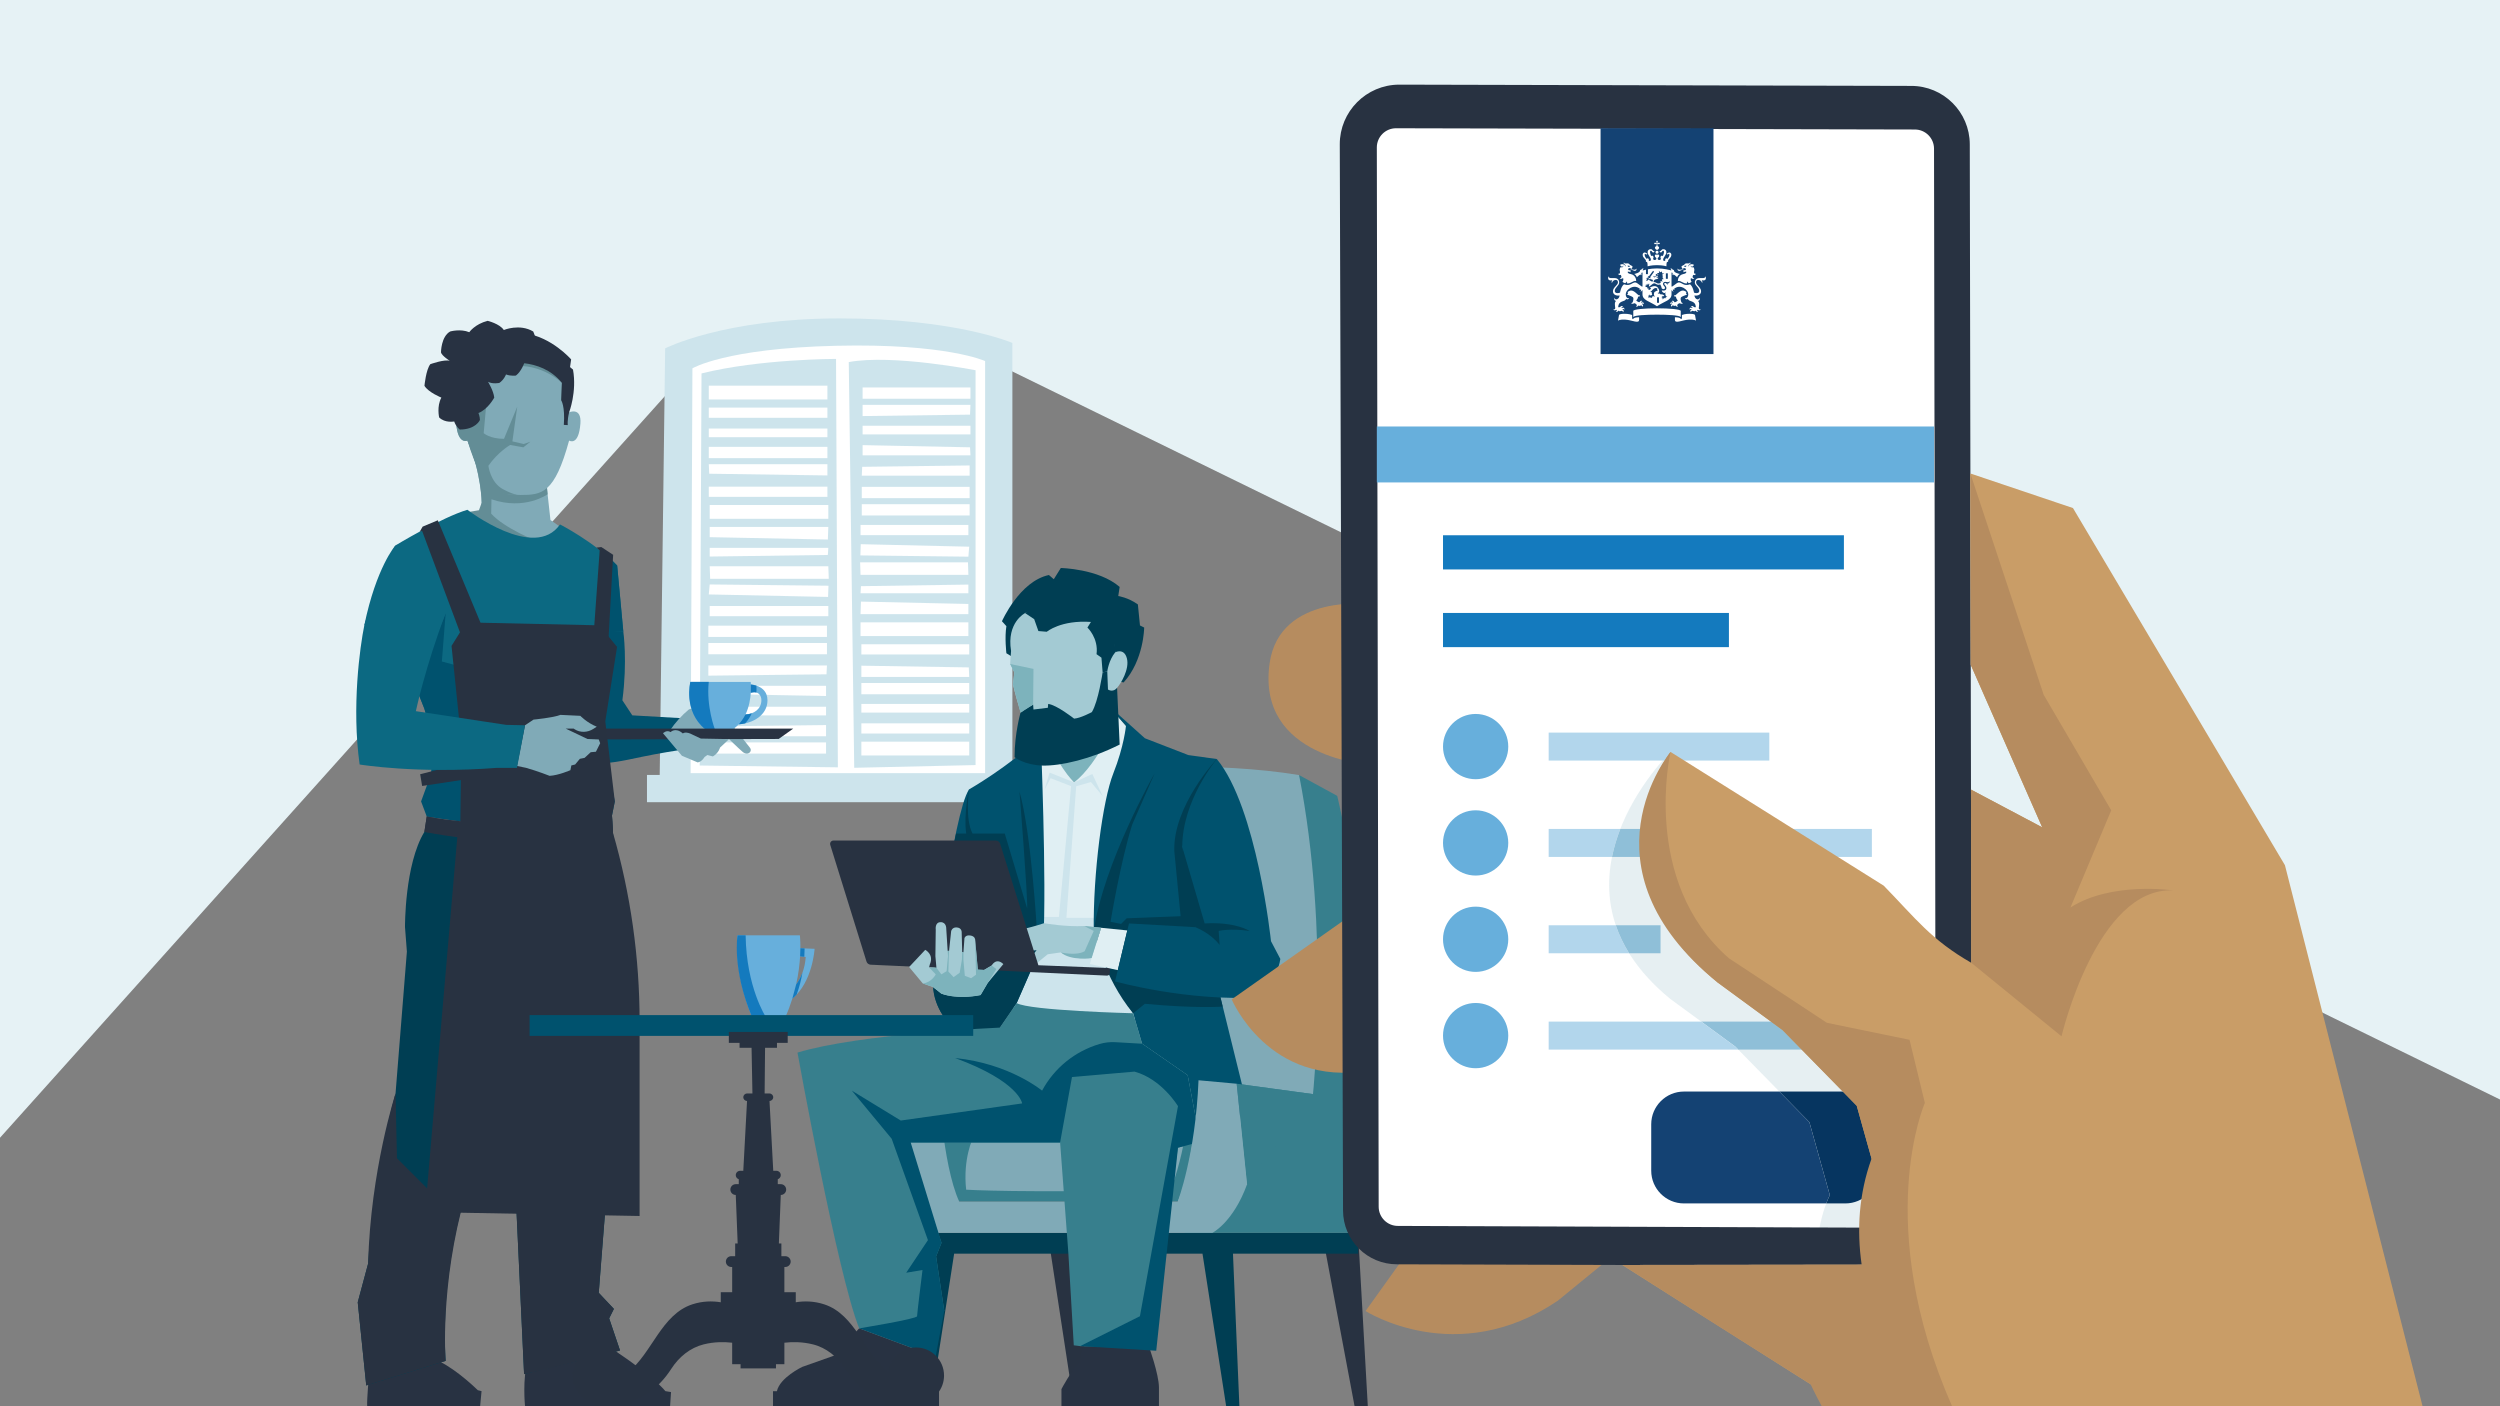 <?xml version="1.0" encoding="UTF-8" standalone="no"?>
<svg xmlns="http://www.w3.org/2000/svg" id="Laag_1" viewBox="0 0 1920 1080">
  <rect x="0" y="0" width="1920" height="1080" fill="#808080" stroke="none"/>
  <defs>
    <style>.cls-1{fill:#638d96;}.cls-1,.cls-2,.cls-3,.cls-4,.cls-5,.cls-6,.cls-7,.cls-8,.cls-9,.cls-10,.cls-11,.cls-12,.cls-13,.cls-14,.cls-15,.cls-16,.cls-17,.cls-18,.cls-19,.cls-20,.cls-21,.cls-22,.cls-23,.cls-24{stroke-width:0px;}.cls-2{fill:#e0eff3;}.cls-3{fill:#c99d67;}.cls-4{fill:#86b1be;opacity:.2;}.cls-5{fill:#b68c5f;}.cls-6{fill:#67afdc;}.cls-7{fill:#bdd4dc;}.cls-8{fill:#e6f2f5;}.cls-9{fill:#283242;}.cls-10{fill:#80aab7;}.cls-11{fill:#cde4ec;}.cls-12{fill:#003e53;}.cls-13{fill:#283241;}.cls-14{fill:#063560;}.cls-15{fill:#8fbfd8;}.cls-16{fill:#a3cad3;}.cls-17{fill:#377f8d;}.cls-18{fill:#0c6982;}.cls-19{fill:#b2d6ec;}.cls-20{fill:#144273;}.cls-21{fill:#fff;}.cls-22{fill:#00526e;}.cls-23{fill:#7db3bc;}.cls-24{fill:#147abe;}</style>
  </defs>
  <polygon class="cls-8" points="756.566 275.048 692 253 571 254 531.782 280.625 0 873.787 0 0 1920 0 1920 844.422 756.566 275.048"/>
  <polygon class="cls-21" points="764.678 266.251 646.46 249.363 521.004 268.664 516.179 606.431 769.503 606.431 764.678 266.251"/>
  <path class="cls-11" d="M777.509,593.775v-330.406s-43.26-18.832-132.626-18.832-134.044,23.014-134.044,23.014l-1.947,152.273-2.242,175.344h-9.773v20.912h289.008l.923-12.911.472-6.606-9.773-2.788ZM756.566,593.775h-226.18l1.396-310.888s25.131-15.335,110.211-17.332c85.079-1.996,114.573,11.755,114.573,11.755v316.465Z"/>
  <path class="cls-11" d="M538.763,286.791l-1.397,301.129,106.11,1.394-1.397-313.676s-58.639,0-103.316,11.153ZM635.796,414.353l-90.751-1.811v-7.834h91.1l-.35,9.645ZM636.146,420.767l-.35,5.436-90.751,1.223v-6.659h91.1ZM545.046,398.44v-10.576h91.1v10.576h-91.1ZM544.347,296.202h91.1v10.576h-91.1v-10.576ZM544.347,313.045h91.1v7.834h-91.1v-7.834ZM544.347,329.104h91.1v6.659h-91.1v-6.659ZM544.347,343.205h91.1v8.617h-91.1v-8.617ZM635.448,356.523v8.617l-90.752-1.324-.349-7.294h91.1ZM544.347,373.757h91.1v7.834h-91.1v-7.834ZM634.4,578.789h-91.1v-8.617h91.1v8.617ZM634.4,565.471h-91.1l.349-7.524,90.752-1.094v8.617ZM634.4,549.411h-91.1v-6.659h91.1v6.659ZM634.4,534.527l-90.752-1.674-.349-6.16h91.1v7.834ZM634.749,517.866l-90.751,1.046v-7.834h91.1l-.35,6.788ZM635.099,502.461h-91.1v-8.617h91.1v8.617ZM635.099,489.143h-91.1v-8.617h91.1v8.617ZM636.146,473.254h-91.1v-7.834h91.1v7.834ZM635.96,458.444l-91.613-1.919.698-7.668,91.226.974-.312,8.612ZM545.394,444.531l-.349-9.663h91.1l.349,9.663h-91.1Z"/>
  <path class="cls-11" d="M651.853,278.078l4.189,311.585,93.195-2.091v-303.22s-63.875-12.547-97.383-6.274ZM660.896,403.13h82.822v7.834h-82.822v-7.834ZM660.896,455.617l.317-5.436,82.505-1.223v6.659h-82.822ZM743.719,463.843v7.834h-82.822l.317-9.645,82.505,1.811ZM660.896,441.516l-.317-9.663h82.822l.317,9.663h-82.822ZM660.896,477.944h82.822v10.576h-82.822v-10.576ZM744.354,580.183h-82.823v-10.576h82.823v10.576ZM744.354,563.34h-82.823v-7.834h82.823v7.834ZM744.354,547.28h-82.823v-6.659h82.823v6.659ZM744.354,533.179h-82.823v-8.617h82.823v8.617ZM661.531,519.861v-8.617l82.505,1.324.318,7.294h-82.823ZM744.354,502.627h-82.823v-7.834h82.823v7.834ZM743.719,427.527l-82.937-.974.283-8.612,83.289,1.919-.635,7.668ZM744.671,395.859h-82.822v-8.617h82.822v8.617ZM744.671,382.541h-82.822v-8.617h82.822v8.617ZM744.671,365.306h-82.822l.317-6.788,82.505-1.046v7.834ZM662.483,349.691v-7.834l82.505,1.674.318,6.16h-82.823ZM745.306,333.632h-82.823v-6.659h82.823v6.659ZM744.988,318.437l-82.505,1.094v-8.617h82.823l-.318,7.524ZM745.306,306.213h-82.823v-8.617h82.823v8.617Z"/>
  <polygon class="cls-13" points="828.564 954.82 804.593 946.83 824.905 1080 835.064 1080 828.564 954.82"/>
  <polygon class="cls-13" points="1016.82 954.82 1042.98 946.83 1050.476 1080 1040.317 1080 1016.82 954.82"/>
  <path class="cls-17" d="M800.61,837.63l-79.902-7.99s-7.99,71.912,15.98,93.219h167.795s29.297-47.941,29.297-47.941l-13.317-45.278-119.853,7.99Z"/>
  <path class="cls-10" d="M832.571,605.913l21.307-15.98s79.902-5.327,143.824,5.327l26.634,61.258-7.99,223.726h-90.556l-15.98-6.511-111.863,6.511,34.624-274.331Z"/>
  <polygon class="cls-12" points="1042.98 946.83 710.054 946.83 704.454 1080 714.612 1080 732.786 962.81 923.52 962.81 941.695 1080 951.853 1080 946.924 962.81 1042.98 962.81 1042.98 946.83"/>
  <path class="cls-17" d="M949.761,832.303l58.595,7.99s13.317-122.517-10.654-245.034l29.297,15.98s39.951,165.131,26.634,316.946l-10.654,18.644h-133.17l39.951-114.527Z"/>
  <path class="cls-10" d="M949.761,832.303l-29.297-2.663s-2.663,63.922-15.98,93.219h-167.795c-13.317-29.297-15.98-93.219-15.98-93.219l-29.297,2.663-7.99,77.239c10.654,29.297,26.634,37.288,26.634,37.288h221.063s15.98-7.99,26.634-37.288l-7.99-77.239Z"/>
  <path class="cls-10" d="M909.81,873.734h-162.468s-7.99,15.98-5.327,39.951c0,0,42.615,2.663,157.141,0,7.99-21.307,10.654-39.951,10.654-39.951Z"/>
  <path class="cls-9" d="M890.078,1080h-74.885v-13.18s7.788-14.977,13.779-19.77l2.995-13.18h50.323s7.788,21.567,7.788,31.751v14.378Z"/>
  <path class="cls-9" d="M718.561,1041.976l-58.713-21.808-19.571,21.062-24.231,8.574s-17.148,8.201-19.385,18.639h-2.982s0,11.556,0,11.556h127.492s0-12.302,0-12.302l-2.609-25.722Z"/>
  <polygon class="cls-23" points="824.922 600.878 849.673 587.964 851.826 526.085 796.404 536.847 796.404 583.121 824.922 600.878"/>
  <path class="cls-12" d="M779.365,505.639l-6.457-3.946s-1.435-12.196,0-20.806l-3.408-3.767s13.452-30.67,36.051-35.513l3.767,3.228,5.381-8.609s29.056.538,45.198,14.528l-1.076,6.995s7.533,1.076,15.066,6.457l1.614,16.142,3.228,1.614s-.179,24.931-15.784,42.149l-83.581-18.474Z"/>
  <path class="cls-2" d="M858.462,550.299s-14.707,36.051-33.54,50.579c0,0-15.604-15.066-20.626-38.921l-5.022,3.767-29.235,203.034,43.584,13.99,83.402-2.152-32.285-223.122-6.278-7.174Z"/>
  <polygon class="cls-11" points="826.536 603.837 837.836 600.609 846.983 611.639 838.912 594.421 824.922 600.878 806.089 593.345 802.143 606.617 806.807 597.65 822.59 603.748 813.264 704.188 798.197 704.188 773.805 774.497 880.702 783.824 871.376 704.906 819.003 704.906 826.536 603.837"/>
  <path class="cls-22" d="M799.274,565.724s4.663,111.561,1.973,157.835l-20.447,46.813-12.914,18.833-31.208,18.833,7.533-18.833-15.066-2.69s-13.99-14.528-12.376-33.361c0,0,15.066-128.062,27.442-146.895,0,0,29.774-16.86,55.063-40.535Z"/>
  <path class="cls-12" d="M716.769,753.153s8.204-68.877,17.476-112.996h7.813c-2.152-14.528,2.152-33.899,2.152-33.899,0,0-3.229,22.6,2.69,33.899h24.752s17.218,57.574,17.218,57.574c.538-9.148-5.919-89.859-5.919-89.859,9.147,31.747,13.452,107.615,13.452,107.615l4.843,8.072-20.447,46.812-12.914,18.833-31.209,18.832,7.533-18.832-15.066-2.691s-13.99-14.528-12.376-33.361Z"/>
  <path class="cls-22" d="M934.51,582.942l-21.882-3.049-33.361-12.914-20.985-18.833.179,2.152,6.278,7.174s-1.435,15.604-9.685,36.41c-8.25,20.806-15.604,76.945-15.066,121.067,0,0,9.221,32.659,30.261,63.236l6.866,23.394,34.975,24.213,9.685,51.117h27.442s5.919-38.741,5.919-38.741l-19.371-78.559-1.256-176.668Z"/>
  <path class="cls-12" d="M907.965,650.381l26.545-67.439s-33.719,35.692-32.643,70.667l4.843,50.041-41.432,1.614-4.305,4.305-8.071-1.614s7.533-45.736,16.68-74.793l17.218-39.28s-39.28,68.874-46.813,121.067c0,0,7.253,35.538,30.261,63.236l9.018-7.276c39.818,3.767,59.726,2.152,59.726,2.152l-3.228-13.452-27.801-109.229Z"/>
  <path class="cls-16" d="M838.374,735.756s-12.196,2.152-23.675-4.305l-10.044,1.435-11.479,9.327s-2.69,2.87-7.533.448l10.492-12.914-5.65.538-10.492,4.305s-4.036,4.036-10.223.807l6.457-6.995,9.147-5.381-10.492.538s-8.609,2.69-12.107-2.421l13.721-5.65s11.569-1.883,25.29-6.457c0,0,16.68,2.959,30.939,2.152l12.914,1.345-7.264,23.227Z"/>
  <path class="cls-13" d="M794.252,746.696l-38.465-1.778-4.845-.224-31.766-1.468-5.638-.261-44.9-2.075c-1.47-.068-2.74-1.049-3.177-2.454l-27.832-89.569c-.514-1.653.721-3.33,2.452-3.33h124.701c1.526,0,2.876.99,3.334,2.446l29.363,93.331,54.884,2.152v3.688c0,1.215-1.015,2.184-2.228,2.127l-55.884-2.587Z"/>
  <path class="cls-16" d="M770.576,740.419l-12.107,14.618-5.381,9.147s-17.218,3.497-30.132-1.076l-6.457-5.112-7.802-2.69-10.492-12.645,12.376-13.183s6.995,3.497,3.497,11.3l-.54,2.188,5.638.261-.793-8.906.269-20.447s-.807-5.65,3.767-5.65c4.574,0,4.305,5.112,4.305,5.112l1.076,16.949h1.076s1.614-15.201,1.614-15.201c0,0,.672-2.933,4.036-2.825,4.17.135,4.036,3.632,4.036,3.632l.404,15.335.942.135.807-10.896s.673-2.556,4.439-2.018,3.767,3.228,3.767,3.228l2.023,23.019,4.845.224,5.822-3.424s3.318-6.457,8.968-1.076Z"/>
  <polygon class="cls-2" points="845.638 712.529 838.374 735.756 837.029 740.374 858.462 745.082 865.783 714.576 845.638 712.529"/>
  <path class="cls-22" d="M867.071,709.211l-1.288,5.366-7.321,30.506-2.152,8.609s55.96,15.784,112.637,12.196c0,0,12.196-15.066,14.349-29.415l-7.174-13.631s-10.762-102.593-41.611-139.9c0,0-26.545,31.567-26.545,67.439l10.044,61.699-50.938-2.87Z"/>
  <path class="cls-12" d="M959.62,714.95s-10.762-7.174-34.437-5.739l-17.218-58.83,2.683,40.748,7.361,20.951s11.479,4.305,18.653,13.631l-.717-10.762s8.609-2.152,23.675,0Z"/>
  <path class="cls-23" d="M728.875,730.285h-1.076s.269,4.036.269,4.036l-1.076,11.569-4.036,2.421-3.78-5.084-5.638-.261,5.113,5.345s-2.959,6.188-9.954,6.995l7.802,2.69,6.457,5.112s12.107,5.112,30.132,1.076l5.381-9.147,6.726-10.762-3.587-2.78-5.822,3.424-4.845-.224-2.023-23.019.673,26.904-3.767,2.69-4.843-1.883-1.076-12.107v-5.919s-.942-.135-.942-.135l-.224,5.874-1.704,9.954-4.663,3.408-4.036-4.305.359-11.838.179-4.036Z"/>
  <path class="cls-16" d="M845.369,556.218c-16.86,25.828-49.503,21.164-49.503,21.164-10.403-19.371-17.936-51.655-17.936-51.655l1.076-9.327-3.228-6.457.717-10.044c-3.587-21.882,10.762-29.056,10.762-29.056,0,0,38.741-18.295,64.928-.717l4.305,30.85s6.816-3.587,8.968,4.663c2.152,8.25-4.663,19.371-7.533,22.599l-12.555,27.98Z"/>
  <path class="cls-12" d="M846.804,516.4s-3.228,22.24-8.25,30.491c0,0-8.609,4.663-13.631,5.022,0,0-13.452-10.582-19.909-11.3l-.269,2.959-11.031,1.345-.269-3.767s-6.816,3.677-9.685,6.188c0,0-4.574,15.873-4.574,34.168,0,0,7.533,6.098,21.523,6.457,13.99.359,37.307-5.022,59.188-16.142l-1.973-43.584s-2.78,3.856-6.995,1.345l-.538-13.9-3.587.717Z"/>
  <polygon class="cls-23" points="793.444 541.152 793.714 513.71 775.778 509.943 779.006 516.4 777.93 525.727 783.759 547.339 793.444 541.152"/>
  <path class="cls-12" d="M850.391,515.683s1.076-8.609,6.098-14.707l-1.435-34.616s-40.894-14.707-67.798,4.484l6.995,4.663,3.228,9.147,6.457.538s10.762-9.147,33.899-7.533l-2.69,4.305s8.609,8.071,6.995,20.447l3.767,2.69.897,11.3,3.587-.717Z"/>
  <path class="cls-23" d="M845.638,712.529l-7.264,23.227s-15.604,2.511-23.675-4.305c0,0,11.838,2.87,18.295-.897l6.995-15.604-7.264-3.767,12.914,1.345Z"/>
  <path class="cls-17" d="M780.8,770.371l-12.914,18.833s-107.413,4.569-155.421,19.181c0,0,30.685,170.037,47.383,211.783l50.721,5.298,14.611-18.786-6.262-41.746,4.175-10.437s-14.611-43.652-29.222-77.049h120.29l6.324,84.783,4.175,70.969,4.887.615,52.744.055,18.225-125.294,4.175-27.135,17.085-4.531-9.685-51.118-34.975-24.214-6.865-23.394s-79.751-1.994-89.45-7.814Z"/>
  <path class="cls-22" d="M814.161,877.449h-114.741l23.673,77.049-4.175,10.437,6.262,41.746-6.619,35.295-58.713-21.808s44.459-7.226,44.459-9.313,4.175-35.484,4.175-35.484l-12.524,2.087,16.699-25.048-27.848-77.846-30.597-36.957,37.572,22.961,93.217-13.139s-2.087-16.699-51.471-34.869c41.746,4.175,66.794,25.048,66.794,25.048h0c9.35-17.364,25.258-30.266,44.178-35.831h0c3.916-1.152,8.001-1.62,12.076-1.384l20.537,1.187s34.975,24.213,34.975,24.214,9.685,51.118,9.685,51.118l-17.085,4.531-16.699,155.934-58.445-3.559,45.921-22.961,29.222-161.339s-12.524-20.873-33.397-26.52l-48.008,4.175-9.124,50.278Z"/>
  <polygon class="cls-17" points="957.751 909.542 949.761 832.303 1008.356 840.293 957.751 909.542"/>
  <path class="cls-10" d="M904.483,922.859s13.681-35.865,15.98-93.219l29.297,2.663,7.99,77.239-53.268,13.317Z"/>
  <path class="cls-10" d="M390.886,419.948l-21.957-25.768.998-8.049s-.091-22.615-10.906-47.78c0,0,60.128,10.717,60.718,29.814.181,5.871.817,11.432.817,11.432l2.193,19.787,8.651,6.018-11.284,11.284-29.229,3.26Z"/>
  <path class="cls-1" d="M377.235,394.495c10.156,11.284,34.981,21.064,34.981,21.064-8.468,33.098-57.926-7.523-57.926-7.523l4.514-14.669,9.027-1.505,2.095-5.732s-.091-22.615-10.906-47.78c0,0,60.128,10.717,60.718,29.814.181,5.871.817,11.432.817,11.432,0,0-17.367,12.641-43.098,3.875l-.222,11.022Z"/>
  <path class="cls-10" d="M445.752,325.341c1.008-12.999-8.673-8.673-8.673-8.673,0,0,.766-46.003-39.029-46.003-40.998,0-39.029,46.003-39.029,46.003,0,0-2.116-1.187-4.269-1.049-2.494.16-5.038,2.099-4.404,9.722,1.375,16.534,8.673,13.01,8.673,13.01,12.993,38.589,23.37,41.791,40.576,41.791,16.659,0,26.313-1.024,37.483-41.791,0,0,7.298,4.727,8.673-13.01Z"/>
  <path class="cls-1" d="M399.597,380.142c-17.206,0-27.909-.034-40.576-41.791,0,0-7.298,3.524-8.673-13.01-.634-7.623,1.91-9.562,4.404-9.722,2.153-.139,4.269,1.049,4.269,1.049,0,0-1.969-46.003,39.029-46.003,39.795,0,36.569,33.688,36.569,33.688l-3.629,3.085.544-13.428s-18.691-18.328-44.822-11.432l-14.154,9.436,1.089,16.695-2.178,23.954s4.718,4.355,15.606,4.355l10.162-24.679-3.72,26.63,8.71,2.041,5.172-1.815-5.444,4.355-10.162-1.815s-9.436,5.444-16.695,15.969c0,0,1.385,12.717,11.164,17.983,9.78,5.266,13.334,4.454,13.334,4.454Z"/>
  <path class="cls-9" d="M364.289,326.305s-.078-12.697,3.914-18.867l.544-18.328,15.11-8.59v-2.809l2.247,1.685s28.554-6.074,45.43,14.613l-.544,13.428s3.085,4.355,2.022,18.867l3.059.187s-.606-2.998,1.008-9.825c0,0,6.069-15.581,2.984-32.82l-2.276-1.923.843-5.899s-14.887-17.134-35.111-19.943c0,0-16.572.843-25.28,7.303v4.494l-5.337-2.247s-14.317,5.33-21.939,22.569c.018,14.996,3.788,27.416,3.788,27.416,0,0,6.737-1.466,7.477,10.686h2.06Z"/>
  <path class="cls-9" d="M405.399,1045.159c-4.355,13.066-2.178,34.841-2.178,34.841h111.407l.726-10.888-4.355-.726s-7.974-10.573-39.547-31.575l-66.054,8.347Z"/>
  <path class="cls-9" d="M314.666,1080h54.077l1.089-11.614-2.903-.726s-14.878-14.832-29.396-22.091l-33.029,6.847-21.05,2.903s-1.815,19.598-1.452,24.679h32.664Z"/>
  <path class="cls-12" d="M325.919,638.904l144.082-12.569.728,13.114,3.174,37.152,11.341,68.051s-5.081,91.459-10.162,127.752l-6.533,10.162-8.71,110.331,11.614,12.34-3.629,7.259,8.347,24.679-73.675,18.147-8.71-186.547,2.903-16.695-4.355-26.857-26.857,90.007-7.985,2.178s-19.598,58.069-15.243,127.752l-60.973,18.872-6.533-63.876,7.985-29.76s2.903-63.876,21.05-130.656l8.71-108.88-1.452-18.872s-.361-48.04,14.882-73.083Z"/>
  <path class="cls-22" d="M478.712,485.154s3.268,22.55-.724,52.673l7.62,11.566,38.981,2.235-3.385,24.543s-14.952,2.257-28.7,5.16c-14.783,3.122-25.042,5.444-36.656,4.718l-3.629-69.32,12.703-35.93,13.791,4.355Z"/>
  <path class="cls-18" d="M430.079,402.768s25.768,13.066,43.915,31.575l4.718,50.811-12.801-.95-1.411,23.979-5.024,12.538s4.718,67.142,10.525,105.613c0,0-25.768,17.058-142.269.726l5.807-56.254-7.622-26.494-22.139-55.892-23.954-8.347s11.253-38.241,23.774-61.106c0,0,35.747-21.643,55.345-27.45,0,0,51.536,39.56,71.135,11.251Z"/>
  <polygon class="cls-13" points="462.084 963.806 468.549 882.565 475.082 872.403 455.99 876.839 418.323 871.3 431.064 738.357 460.976 717.307 416.107 725.062 410.568 763.837 392.334 825.222 396.689 852.079 393.785 868.773 402.496 1055.321 418.323 1051.88 476.171 1037.174 467.824 1012.495 471.453 1005.236 459.839 992.896 462.084 963.806"/>
  <polygon class="cls-22" points="468.912 507.293 459.476 520.721 438.789 521.81 468.912 507.293"/>
  <polygon class="cls-22" points="478.712 485.154 464.5 485.051 467.603 427.784 473.993 434.344 478.712 485.154"/>
  <path class="cls-13" d="M342.249,1045.159s-4.72-57.754,15.243-127.752l-22.137,2.589-30.486-30.486-1.091-49.77s-19.237,59.11-21.05,130.656l-7.985,29.76,6.533,63.876,60.973-18.872Z"/>
  <path class="cls-22" d="M465.285,579.928l-.057.285c-2.858-28.963-5.752-59.491-5.752-59.491-.899-4.835-1.596,20.247-2.539,31.623l-10.525-6.532-23.228-1.452-30.486,4.718-32.389-6.383-2.542-16.017,27.308-6.318-45.729-12.34,2.904-37.019-9.073,22.139-29.398-4.719,22.139,55.892,7.622,26.493-2.427,23.505-7.734,21.185,4.353,11.565c120.494,19.599,142.27-.726,142.27-.726l2.179-10.839-6.896-35.567Z"/>
  <path class="cls-10" d="M557.355,552.928l6.573,6.041,11.895,15.121c2.538,2.995-1.554,6.728-5.488,3.333-3.934-3.395-10.406-9.785-10.406-9.785l-46.906-4.444,1.519-2.258c4.062-6.039,8.964-11.467,14.559-16.122h0s26.238-8.138,26.238-8.138c0,0,4.232,7.899-7.053,9.874l-7.335,5.36,5.924.282,10.48.736Z"/>
  <path class="cls-9" d="M327.732,627.06l-1.813,11.844c42.008,7.967,75.215,8.97,99.189,7.623l.32-14.387c-54.347,3.635-97.697-5.081-97.697-5.081Z"/>
  <path class="cls-9" d="M470.729,639.449l-.728-13.114c-6.152,1.233-12.27,2.247-18.326,3.101v14.289c12.596-2.042,19.054-4.276,19.054-4.276Z"/>
  <path class="cls-7" d="M451.675,629.435c-8.938,1.259-17.725,2.136-26.247,2.706l-.32,14.387c10.727-.602,19.588-1.67,26.567-2.803v-14.289Z"/>
  <path class="cls-6" d="M589.429,537.847c0-3.335-1.089-6.096-3.236-8.205-2.96-2.909-7.183-3.715-9.497-3.94-.058-1.261-.14-2.002-.14-2.002h-46.377c-4.574,25.103,11.382,36.358,11.382,36.358l21.591-.21c1.584-1.064,2.981-2.267,4.222-3.565,11.065-.754,22.055-7.161,22.055-18.435ZM572.547,548.691c2.739-5.702,3.753-11.875,4.072-16.664,1.711-.459,4.488-.825,6.303.97,1.225,1.211,1.821,2.798,1.821,4.85,0,6.549-5.772,10.71-12.196,10.844Z"/>
  <path class="cls-24" d="M580.904,526.575c-1.604-.522-3.12-.767-4.209-.873l-.076,6.325c1.162-.311,2.811-.563,4.321-.142.088-2.072.045-3.881-.036-5.311Z"/>
  <path class="cls-24" d="M572.547,548.691s-1.803,3.796-5.173,7.591c1.644-.112,3.282-.364,4.888-.723,2.23-2.372,3.913-5.04,5.169-7.805-1.519.574-3.176.902-4.883.937Z"/>
  <path class="cls-24" d="M530.178,523.699s-5.636,22.404,11.382,36.358h7.445s-6.701-17.531-4.68-36.358h-14.147Z"/>
  <polygon class="cls-9" points="451.129 567.54 434.434 559.555 609.22 559.555 598.03 567.519 459.839 567.903 451.129 567.54"/>
  <path class="cls-10" d="M532.03,564.29l6.2,2.923,21.698.425-6.957,6.525s-.863,3.965-5.463,6.784l-4.248-1.091-2.159,1.523s-1.939,3.565-5.228,4.178l-12.17-5.14-14.512-17.277s2.787-2.882,5.841-.888c0,0,3.697-4.012,9.406,1.05,0,0,2.104-2.034,7.592.988Z"/>
  <polygon class="cls-13" points="371.593 484.393 336.236 399.573 324.576 404.463 322.319 408.412 324.153 407.707 361.061 506.585 371.593 484.393"/>
  <polygon class="cls-13" points="458.059 420.543 461.82 420.12 470.894 426.091 467.133 494.548 455.473 493.42 460.55 422.753 458.059 420.543"/>
  <path class="cls-13" d="M346.768,496.053l11.284-18.055,102.31,2.257,13.541,16.55-9.027,57.173,7.305,61.517-2.179,10.839.728,13.114h0c13.584,47.102,20.477,95.88,20.477,144.902v149.529l-164.749-3.009,24.825-288.875-25.363-3.091,1.813-11.844,25.807,5.155.752-63.191-7.523-72.971Z"/>
  <path class="cls-10" d="M459.839,567.903l-8.71-.363-16.695-7.985h6.169c.218.181.481.369.78.559,4.346,2.769,9.985,2.471,14.316-.323l2.595-1.674c-7.617-3.103-12.609-8.36-12.609-8.36l-15.242-.726c-5.444,2.178-20.688,3.63-20.688,3.63l-6.532,4.355-6.168,31.261,6.894,1.404c9.396,2.684,18.146,6.169,18.146,6.169,6.896-.363,15.969-4.355,15.969-4.355l.726-3.63,2.903-.726,3.63-4.356,3.63-.726,4.719-4.355,3.992-.363,3.267-6.533-1.089-2.903Z"/>
  <polygon class="cls-13" points="358.805 598.363 324.2 603.629 322.695 594.602 358.052 585.574 358.805 598.363"/>
  <path class="cls-18" d="M303.599,418.967s-14.682,16.927-23.774,61.106c-3.446,16.743-9.801,63.102-3.629,107.065,0,0,44.279,7.307,105.252,2.589h15.606l6.168-32.712-14.516-.315-69.32-10.525s7.255-34.212,22.863-75.175l-38.65-52.033Z"/>
  <path class="cls-9" d="M388.614,287.577s-1.411,3.949-5.078,6.488c0,0-5.078,1.128-8.745-.846,0,0,4.232,6.771,4.796,12.131,0,0-4.796,9.027-12.131,11.848,0,0,1.128,2.821,1.128,5.36,0,0-3.103,7.335-15.516,7.335,0,0-3.103-2.539-4.232-6.206,0,0-7.053,1.411-11.566-3.103,0,0-1.975-8.463,1.693-15.234,0,0-9.874-3.949-12.977-9.027,0,0,1.128-12.413,4.514-16.644,0,0,11.002-3.949,14.952-2.539,0,0-6.206-3.949-6.771-6.488,0,0,0-12.131,7.053-16.08,0,0,7.899-2.257,14.669.564,0,0,4.232-6.206,14.105-8.745,0,0,9.309,2.257,12.413,7.053,0,0,12.131-5.078,22.568,1.128,0,0,3.667,7.617,2.257,14.669,0,0-5.36,5.078-14.105,5.36,0,0,2.539,1.411,5.36,3.385,0,0-2.539,7.335-6.771,10.438,0,0-3.949.564-7.617-.846Z"/>
  <path class="cls-6" d="M625.611,728.672l-10.911-.422c.053-6.198-.394-9.918-.394-9.918h-47.886s-3.684,25.785,11.051,62.62h25.785c2.116-4.76,3.815-9.426,5.236-13.958,15.671-12.881,17.119-38.322,17.119-38.322ZM614.481,734.468l4.321.48c-.624,9.294-3.724,16.126-7.352,21.036,1.822-8.174,2.679-15.515,3.031-21.517Z"/>
  <path class="cls-24" d="M611.45,755.984l-2.959,11.009c1.2-.986,2.307-2.053,3.346-3.17,2.108-5.768,3.52-11.472,4.45-16.814-1.312,3.526-3.005,6.497-4.836,8.975Z"/>
  <path class="cls-24" d="M614.7,728.25l-.218,6.218,3.236.36c.145-2.327.212-4.491.224-6.452l-3.242-.126Z"/>
  <path class="cls-24" d="M566.42,718.331s-4.436,25.532,11.051,62.62h10.641s-14.909-22.737-15.469-62.62h-6.223Z"/>
  <rect class="cls-22" height="15.964" width="340.699" x="406.729" y="779.598"/>
  <path class="cls-13" d="M703.431,1034.846c-10.942,0-19.887,8.173-21.295,18.731-18.048-14.017-25.315-44.14-49.217-51.874-7.825-2.531-15.217-2.63-21.766-1.562v-7.743h-8.758v-19.357h.692c2.292,0,4.148-1.857,4.148-4.148s-1.856-4.148-4.148-4.148h-2.99v-9.782h-1.925l1.46-37.229c2.291,0,4.147-1.857,4.147-4.148s-1.856-4.148-4.147-4.148h-2.305v-3.779c1.33-.442,2.305-1.657,2.305-3.135,0-1.847-1.498-3.345-3.345-3.345h-2.43l-2.881-53.635c1.578-.009,2.855-1.287,2.855-2.867s-1.285-2.87-2.871-2.87h-3.731l.337-35.076h9.151v-3.803h8.241v-8.411h-45.218v8.411h8.241v3.803h9.215l.675,35.076h-4.133c-1.585,0-2.871,1.285-2.871,2.87s1.276,2.858,2.855,2.867l-2.881,53.635h-2.43c-1.848,0-3.346,1.498-3.346,3.345,0,1.478.976,2.693,2.306,3.135v3.779h-2.306c-2.29,0-4.148,1.857-4.148,4.148s1.857,4.148,4.148,4.148l1.46,37.229h-1.925v9.782h-2.992c-2.29,0-4.147,1.857-4.147,4.148s1.856,4.148,4.147,4.148h.692v19.357h-8.756v7.743c-6.549-1.068-13.941-.97-21.766,1.562-23.902,7.734-31.17,37.856-49.217,51.874-1.408-10.558-10.352-18.731-21.295-18.731-11.919,0-21.582,9.662-21.582,21.582,0,10.335,7.276,18.95,16.977,21.064v2.509h29.036v-4.013c9.612-3.332,20.544-10.347,29.894-24.798,5.852-9.045,14.464-16.173,24.927-18.738,7.975-1.955,15.502-1.973,21.783-1.245v16.499h6.453v3.226h27.193v-3.226h6.452v-16.499c6.282-.728,13.808-.71,21.784,1.245,10.464,2.564,19.076,9.693,24.928,18.738,9.349,14.451,20.282,21.466,29.894,24.798v4.013h29.036v-2.509c9.7-2.113,16.976-10.728,16.976-21.064,0-11.919-9.663-21.582-21.582-21.582Z"/>
  <polygon class="cls-21" points="1053.018 87.961 1050.931 956.286 1499.705 958.373 1499.705 87.961 1053.018 87.961"/>
  <path class="cls-4" d="M1477.612,752.056c-30.821-17.672-42.578-33.905-67.241-59.235l-127.388-115.329s-105.94,102.848-.245,189.647l49.898,36.561,56.991,58.146,15.698,56.051s-12.863,23.242-10.409,66.003h66.448l16.248-231.844Z"/>
  <path class="cls-20" d="M1389.628,861.846l-23.072-23.538h-73.254c-13.895,0-25.16,11.265-25.16,25.16v35.603c0,13.895,11.265,25.16,25.16,25.16h109.253c1.581-4.179,2.77-6.334,2.77-6.334l-15.698-56.051Z"/>
  <path class="cls-14" d="M1417.215,838.308h-50.659l23.072,23.538,15.698,56.051s-1.189,2.155-2.77,6.334h14.66c13.895,0,25.16-11.265,25.16-25.16v-35.603c0-13.895-11.265-25.16-25.16-25.16Z"/>
  <path class="cls-5" d="M1090.89,948.056l-42.143,58.805s69.906,44.792,147.653-7.929l50.816-41.57-156.327-9.306Z"/>
  <path class="cls-5" d="M1053.179,691.918l-107.248,75.592s28.315,67.61,104.661,54.729l2.587-130.321Z"/>
  <path class="cls-5" d="M1052.985,463.928l.24,123.438s-88.644-4.397-78.153-78.02c7.709-54.096,77.913-45.418,77.913-45.418Z"/>
  <path class="cls-13" d="M1513.997,759.638l-.038-20.199-.247-133.034-.087-47.055-.091-48.777-.273-146.938-.47-252.842c-.076-24.826-20.263-44.89-45.09-44.814l-393.129-.978c-25.276.077-45.703,20.63-45.626,45.906l2.505,818.828c.07,22.85,18.65,41.317,41.5,41.247l173.031.528,185.281-.227,13.99-28.41-371.647-1.371c-8.148.025-14.77-6.566-14.784-14.713l-1.419-813.524c-.014-8.133,6.561-14.74,14.694-14.765l398.452.962c8.152-.025,14.776,6.573,14.784,14.725l1.033,617.839c.004,4.298,8.72,11.132,11.983,13.929l15.649,13.683Z"/>
  <rect class="cls-20" height="173.42" width="86.711" x="1229.234" y="98.499"/>
  <path class="cls-21" d="M1274.096,232.534h-1.507v-4.18h1.507v4.18ZM1280.894,214.105h-1.507v-4.182h1.507v4.182ZM1252.976,206.894c-.114,0-.894.002-.894.163s.363.078.894.168c1.206.207,1.682.813,2.529.813.769,0,1.553-.521,1.248-1.634-.051-.186-.159-.142-.184-.016-.117.496-.727.781-1.371.781-.796,0-.968-.276-2.222-.276ZM1244.675,211.071c.132.184,1.554,2.029-.63,2.734-.096.032-.13.126.016.188,1.613.673,2.394-.565,2.394-.565.811,1.857-.433,2.886-.433,2.886.176.336.947.894,2.117,1.156.442-.237,1.066-.692,1.326-1.39,0,0,.316.811.029,1.585,3.295.299,4.46-2.334,6.998-1.861.073.014.108-.032.108-.11,0-1.625-.995-4.594-4.137-5.196-3.133-.604-2.29-1.891-2.29-1.891,1.321-.06,2.084.515,2.084.515.241-.395-.099-.823-.099-.823.126-.152.196-.689.196-.689-1.488-.002-1.879-.322-1.879-.322-.229-.882.385-2.13,2.594-.795.551-.492.51-1.241.51-1.241.167-.078.27-.34.27-.453,0-.368-1.767-1.358-2.221-1.475-.11-.535-.795-1.307-2.872-1.029-.982.122-1.691-.136-1.36-.708.056-.096-.12-.115-.211-.021-.228.228-.541.869.318,1.301.953.483,1.011,1.438,1.018,1.576.016.202-.227.221-.281.018-.439-1.613-2.642-1.96-3.948-1.103.077.864,1.005,1.434,1.514,1.434.293,0,.699-.292.699-.694,0-.195.1-.17.157-.018.216.574-.633,1.76-1.896,1.039-1.283,1.285-.771,2.868-.642,3.451.23,1.048-.283,2.064-1.227,1.59-.048-.023-.096-.041-.096.071,0,.659.859,1.404,1.873.839ZM1251.748,204.596c-.6.668-1.577.515-1.811-.588,1.232-.064,1.761.06,1.811.588ZM1289.978,207.17c-.643,0-1.252-.285-1.369-.781-.026-.126-.134-.17-.184.016-.306,1.112.479,1.634,1.248,1.634.847,0,1.323-.607,2.528-.813.531-.089.894-.007.894-.168s-.78-.163-.894-.163c-1.255,0-1.426.276-2.222.276ZM1302.374,210.233c0-.113-.048-.094-.095-.071-.945.473-1.457-.542-1.227-1.59.129-.584.641-2.167-.644-3.451-1.263.722-2.112-.464-1.896-1.039.059-.152.157-.177.157.018,0,.402.405.694.698.694.509,0,1.437-.57,1.516-1.434-1.305-.857-3.509-.51-3.948,1.103-.055.202-.299.184-.283-.018.008-.138.066-1.094,1.018-1.576.859-.432.547-1.073.319-1.301-.093-.094-.269-.076-.212.021.332.572-.377.83-1.359.708-2.077-.278-2.762.494-2.872,1.029-.455.117-2.221,1.108-2.221,1.475,0,.112.103.374.27.453,0,0-.041.749.51,1.241,2.208-1.335,2.822-.087,2.594.795,0,0-.391.319-1.88.322,0,0,.071.538.198.689,0,0-.34.427-.099.823,0,0,.763-.575,2.084-.515,0,0,.843,1.287-2.291,1.891-3.141.602-4.136,3.571-4.136,5.196,0,.078.033.124.107.11,2.539-.473,3.703,2.16,6.999,1.861-.287-.774.029-1.585.029-1.585.26.699.882,1.153,1.326,1.39,1.17-.262,1.941-.82,2.116-1.156,0,0-1.243-1.029-.432-2.886,0,0,.781,1.238,2.394.565.145-.062.112-.156.016-.188-2.186-.705-.763-2.551-.63-2.734,1.013.565,1.872-.179,1.872-.839ZM1295.24,204.008c-.236,1.103-1.212,1.257-1.811.588.049-.529.579-.653,1.811-.588ZM1272.01,185.501c0,.278.12.522.215.657.194.276.164.428.072.519-.091.092-.244.122-.52-.071-.136-.096-.378-.216-.656-.216-.476,0-.711.312-.711.579s.236.579.711.579c.278,0,.52-.119.656-.216.277-.193.43-.163.52-.071.092.09-.043,1.045-.149,1.797-.787.166-1.166.795-1.166,1.163,0,.947,1.012,1.493,1.607,1.811.594-.317,1.606-.864,1.606-1.811,0-.368-.379-.997-1.165-1.163-.108-.751-.241-1.707-.151-1.797.091-.092.244-.122.52.071.136.097.378.216.656.216.476,0,.711-.312.711-.579s-.236-.579-.711-.579c-.278,0-.52.119-.656.216-.277.193-.43.163-.52.071-.091-.092-.122-.244.072-.519.095-.136.216-.379.216-.657,0-.476-.312-.712-.579-.712s-.579.237-.579.712ZM1272.589,192.535c-.638,0-1.155.515-1.155,1.153s.517,1.153,1.155,1.153,1.153-.517,1.153-1.153-.517-1.153-1.153-1.153ZM1272.589,203.64c4.622,0,7.23.882,7.23.882.025-2.335.009-3.638,1.349-3.442-.732-1.962,2.422-2.732,2.422-5.29,0-1.685-1.192-1.875-1.543-1.875-1.047,0-.882.68-1.773.68-.11,0-.225-.028-.225.053,0,.294.25.797.66.797.547,0,.558-.547.964-.547.176,0,.429.142.429.703,0,1.087-.712,2.293-1.553,3.226-.193-.267-.456-.432-.771-.432-.498,0-.934.519-.934,1.161,0,.236.038.409.124.609-.28.156-.53.246-.717.246-.379,0-.951-.154-.951-.986,0-1.852,2.484-3.484,2.484-5.832,0-1.121-.749-2.238-2.314-2.238-1.679,0-1.366,1.533-2.818,1.533-.067,0-.12.021-.12.08,0,.097.252.945,1.003.945.804,0,1.03-1.39,1.742-1.39.267,0,.664.156.664,1.098,0,.733-.363,1.916-.885,3.052-.188-.188-.443-.326-.732-.326-.623,0-1.07.602-1.07,1.321,0,.455.179.894.488,1.183-.366.469-.741.85-1.249.85-1.003,0-1.447-.57-1.447-1.19,0-.671,1.225-.915,1.225-1.962,0-.712-.463-1.114-.909-1.114-.479,0-.725.317-.773.317-.049,0-.295-.317-.774-.317-.446,0-.909.402-.909,1.114,0,1.048,1.225,1.292,1.225,1.962,0,.62-.442,1.19-1.445,1.19-.509,0-.884-.381-1.25-.85.309-.289.488-.728.488-1.183,0-.719-.447-1.321-1.07-1.321-.288,0-.544.138-.732.326-.52-1.135-.883-2.319-.883-3.052,0-.942.397-1.098.664-1.098.71,0,.936,1.39,1.742,1.39.752,0,1.003-.848,1.003-.945,0-.06-.054-.08-.121-.08-1.452,0-1.14-1.533-2.817-1.533-1.565,0-2.314,1.117-2.314,2.238,0,2.348,2.484,3.98,2.484,5.832,0,.832-.572.986-.951.986-.188,0-.436-.09-.718-.246.086-.2.124-.372.124-.609,0-.641-.437-1.161-.934-1.161-.315,0-.577.165-.77.432-.842-.933-1.553-2.139-1.553-3.226,0-.561.253-.703.427-.703.407,0,.418.547.965.547.408,0,.658-.503.658-.797,0-.08-.114-.053-.224-.053-.892,0-.726-.68-1.773-.68-.353,0-1.543.191-1.543,1.875,0,2.558,3.154,3.327,2.422,5.29,1.34-.195,1.322,1.108,1.348,3.442,0,0,2.608-.882,7.232-.882ZM1264.113,207.089c-1.258.276-2.161.536-2.566.66.021-.556.232-1.071.727-1.186.063-.016.079-.101.021-.14-1.121-.745-1.722.683-1.74.729-.397-.03-1.003.094-1.003.632,0,1.606-3.674,2.498-4.526,2.629,1.501.579,2.125,2.47,2.125,2.47,1.089-1.089,2.363-2.05,2.644-2.05.289,0,.4.363.423.579.007.071.073.094.118.032.57-.85.296-1.043.251-1.294-.037-.198.021-.942.853-.855v10.72l-.427.085c-.196.035-1.764-1.298-3.558-2.539-1.794-1.241-2.758-.499-4.806.609-2.677,1.45-5.386.136-5.386.136-2.309,1.65-3.095,6.42-3.095,6.42-.46.198-1.223.404-1.945.404-1.762,0-2.086-1.066-2.086-1.705,0-2.721,3.406-3.888,3.406-6.57,0-.65-.299-3.298-3.573-3.298-.419,0-2.918-.004-2.93-.004-1.226,0-1.533-.882-1.703-1.22-.065-.131-.191-.055-.144.048.094.225-.141.568-.141,1.248,0,1.089.64,1.744,1.832,1.744.542,0,1.052-.154,1.218-.253.11-.064.169.041.117.101-.52.607-.561,1.742-.347,2.017.051.067.114.048.126-.005.287-1.151,1.365-2.238,2.816-2.238,1.776,0,1.767,1.51,1.767,1.875,0,2.183-3.834,3.785-3.834,6.785,0,3.045,3.216,3.697,5.08,3.215-.109,3.047-3.598,4.086-3.703,1.905-.008-.103-.083-.129-.14.009-.441,1.078-.267,2.025,1.091,2.326.092.023.047.074-.037.131-1.344.855-.616,4.214-.549,5.202.101,1.425-1.316,1.255-1.432,1.213-.059-.023-.115.007-.025.12,1.004,1.232,2.245.106,2.245.106.937.294.356,1.094-.269,1.512-.098.067-.09.131.016.138.14.009,1.591.131,1.85-1.025.642.767,1.587.487,1.785.386.279-.142,1.638-.636,1.774.892.008.11.072.039.117-.018,1.027-1.291-.074-2.089-.685-2.183.049-.071.873-.754,1.613.193.049.064.096.078.106-.051.085-1.638-1.248-1.788-2.111-1.075-.04-.168-.327-1.089.976-1.057.031,0,.093-.046.028-.11-1.011-1.069-1.843-.096-2.036.136-.45.531-1.572.32-1.675.306.352-5.694,5.368-3.677,6.057-6.443.032-.147.098-.092.112-.039.189.676,1.892.77,2.205-.561.017-.083.007-.147-.053-.085-1.452,1.45-4.722-3.084-.26-6.767,3.81-3.141,7.225-1.39,8.523-.356.069.455-.202.602-.376.657-.062.018-.082.076.017.115.363.138.874.094,1.114-.246.818.572.117,1.291-.214,1.491-.084.053-.047.108.023.122.751.136,1.369-.632,1.399-1.073l.126.071v3.235c0,4.607,5.315,5.246,11.148,9.152,5.832-3.906,11.147-4.545,11.147-9.152v-3.235l.128-.071c.03.441.648,1.209,1.399,1.073.07-.014.106-.069.023-.122-.331-.2-1.032-.919-.214-1.491.239.34.751.384,1.114.246.098-.039.079-.096.016-.115-.172-.055-.443-.202-.374-.657,1.298-1.034,4.713-2.785,8.523.356,4.463,3.684,1.192,8.217-.26,6.767-.061-.062-.07.002-.053.085.312,1.331,2.015,1.236,2.204.561.014-.053.08-.108.113.039.689,2.767,5.706.749,6.057,6.443-.103.014-1.225.225-1.675-.306-.193-.232-1.025-1.204-2.036-.136-.067.064-.005.11.028.11,1.303-.032,1.016.889.974,1.057-.862-.712-2.196-.563-2.109,1.075.008.129.056.115.106.051.74-.947,1.562-.264,1.613-.193-.611.094-1.712.892-.685,2.183.044.057.108.129.117.018.134-1.528,1.494-1.034,1.774-.892.199.101,1.142.381,1.785-.386.257,1.156,1.71,1.034,1.85,1.025.105-.007.113-.071.016-.138-.625-.418-1.206-1.218-.269-1.512,0,0,1.241,1.126,2.245-.106.088-.112.032-.142-.025-.12-.116.041-1.534.212-1.432-1.213.067-.988.795-4.347-.549-5.202-.085-.057-.13-.108-.037-.131,1.358-.301,1.533-1.248,1.091-2.326-.057-.138-.133-.112-.14-.009-.106,2.181-3.594,1.142-3.704-1.905,1.864.482,5.08-.17,5.08-3.215,0-3.001-3.834-4.603-3.834-6.785,0-.365-.009-1.875,1.767-1.875,1.451,0,2.529,1.087,2.817,2.238.012.053.076.071.126.005.214-.276.172-1.411-.347-2.017-.053-.06.006-.165.117-.101.164.099.676.253,1.217.253,1.192,0,1.831-.655,1.831-1.744,0-.68-.234-1.022-.14-1.248.047-.103-.079-.179-.144-.048-.171.338-.478,1.22-1.703,1.22-.012,0-2.51.004-2.931.004-3.273,0-3.573,2.647-3.573,3.298,0,2.682,3.407,3.849,3.407,6.57,0,.639-.323,1.705-2.086,1.705-.723,0-1.486-.207-1.944-.404,0,0-.786-4.77-3.095-6.42,0,0-2.709,1.314-5.386-.136-2.047-1.108-3.013-1.85-4.807-.609-1.795,1.241-3.362,2.574-3.557,2.539l-.428-.085v-10.72c.832-.087.89.657.854.855-.046.251-.32.444.25,1.294.044.062.11.039.117-.032.023-.216.133-.579.423-.579.28,0,1.556.961,2.645,2.05,0,0,.625-1.891,2.126-2.47-.853-.131-4.527-1.022-4.527-2.629,0-.538-.605-.662-1.002-.632-.019-.046-.619-1.473-1.74-.729-.06.039-.044.124.021.14.495.115.707.63.727,1.186-1.071-.328-5.632-1.609-11.041-1.609-2.625,0-5.045.303-6.968.65v3.716h-1.508v-3.417h0M1254.133,245.154c-.4-.161-.664-.418-.664-.945v-2.307c-.661-.232-2.468-.921-6.073-.921-2.996,0-3.935.676-3.979.915l-.796,4.394s1.213-1.11,5.559-.825c5.235.333,10.657,3.422,10.657.129v-1.937c-4.103,0-4.704,1.305-4.704,1.498ZM1286.341,243.656v1.937c0,3.293,5.423.204,10.658-.129,4.345-.285,5.559.825,5.559.825l-.797-4.394c-.043-.239-.981-.915-3.979-.915-3.604,0-5.413.689-6.072.921v2.307c0,.526-.264.784-.664.945,0-.193-.602-1.498-4.704-1.498ZM1272.589,241.661c8.429,0,16.987.441,18.106,1.712.09.101.126-.002.126-.078l.002-4.467c0-1.303-8.831-2.061-18.235-2.061s-18.235.758-18.235,2.061l.002,4.467c0,.076.037.179.126.078,1.119-1.271,9.678-1.712,18.106-1.712ZM1265.071,220.598l-.853-.22-.071.106-.989-.434s.729-.004.885-.007c.083,0,.088-.053.045-.094-.403-.395-.756-.74-.756-.74,0,0,.402.149.977.363.066.023.09-.025.059-.069-.276-.407-.651-.954-.651-.954,0,0,.796.533.958.641.052.037.093.002.071-.051-.212-.526-.454-1.121-.454-1.121l.874.825c.04.037.085.016.074-.039-.085-.393-.241-1.121-.241-1.121l.641.937c.038.055.086.039.087-.025.003-.184.021-1.025.021-1.025,0,0,.27.62.407.938.028.064.076.069.11-.014.043-.101.33-.793.33-.793l.038,1.066-.142.028-.179,1.285c1.273-.299,2.859-2.475,4.074-2.475,1.448,0,1.974,1.696,4.65.836.675,1,.911,1.868,1.172,3.07,1.032.972,2.483.648,2.483-.381,0-1.385-1.511-1.65-1.511-3.095,0-.646.453-1.574,1.687-1.574.652,0,1.61.28,2.16.28.654,0,.793-.473.866-.669.06-.147.238-.099.221.016-.022.136.076.324.076.634,0,.914-1.33,1.034-1.496.921-.069-.048-.118.025-.069.064.2.161.155.705-.083,1.053-.029.039-.065.032-.074-.005-.142-.655-.911-1.464-1.588-1.464-.249,0-.745.145-.745.719,0,.823,1.648,1.572,1.648,3.277,0,1.772-1.756,2.197-3.52,1.756.06,1.677,2.565,2.675,2.624,1.475.003-.083.048-.032.073.002.372.512.202.903-.271,1.101.436.198.515,1.078.643,1.604.192.788,1.028.352,1.07.329.045-.028.061-.002.043.048-.317.82-1.158.51-1.158.51-.441.31.092.588.492.708.06.016.056.06.009.078-.295.108-.926.306-1.232-.223-.226.547-.693.531-.873.531-.323,0-.538.331-.462.772.007.039-.021.05-.049.028-.77-.51-.328-1.11-.017-1.259-.054-.032-.584-.253-.809.368-.017.048-.047.051-.064.004-.335-.894.398-1.153.926-.928-.037-.126-.314-.563-1.009-.423-.031.009-.052-.004-.032-.048.114-.273.458-.678,1.089-.269.322.2.878-.092.928-.117-1.121-2.231-3.3-.363-3.787-2.112-.009-.037-.053-.069-.083.028-.116.372-1.066.397-1.241-.336-.014-.057.008-.064.045-.028.139.14.438.267.831-.301.26-.375.296-.876.296-1.216,0-1.358-1.356-3.635-3.47-3.635-1.336,0-2.772.522-3.839,1.298l.993.228c-.094,1.004-1.059,1.588-1.946,1.342l.154-1.149c-.154.048-.543.186-.751.483-.015.023-.046.016-.053-.009-.181-.65.356-.979.524-1.064.018-.011.017-.025-.017-.025-.481-.018-.753.336-.828.457-.013.018-.033.014-.039-.002-.039-.12-.124-.455.101-.694ZM1268.02,228.356c-.38.464-.713.021-1.212.021-.47,0-.548.393-.56.549-.002.028-.019.039-.038.009-.532-.726.062-1.121.409-1.174-.051-.051-.573-.402-.907.08-.025.034-.057.018-.057-.023-.016-.901.699-.965,1.17-.57.085-.34-.136-.57-.517-.588-.046,0-.053-.03-.035-.051.16-.172.315-.25.471-.25.502,0,.565.634.893.634.492,0,1.187-.662,1.253-.733-.014-.037-.484-1.31-.391-2.073.004-.032-.013-.037-.035-.023-.236.133-.84.128-.84-.614,0-.06.017-.064.051-.016.264.365.693-.046.906-.287.232-.257,1.469-2.059,3.119-2.059.363.002.832.2,1.209.462-.57.694-.004,1.358.418,1.273.049-.009.059.037.012.053-2.182.82-3.157,1.149-3.157,2.976,0,.954.326,1.482.886,1.358.043-.012.054.007.024.039-.202.241-.436.322-.631.322-.453,0-.534-.248-.778-.248-.25,0-1.063.478-1.063.878,0,.152.095.356.382.544.019.012.008.028-.008.03-.183.035-.827.09-.977-.519ZM1273.765,210.594c-.683-.041-1.119.11-1.098.328.332.349.773.31,1.098-.328ZM1271.248,212.28c.481-.122,1.012-.064,1.069-.046.076.025.073.14-.013.152-1.005.129-1.051.591-1.692.591-.423,0-.88-.425-.708-1.053.022-.08.085-.083.103-.007.064.271.455.565,1.241.363ZM1258.204,234.554c.666.853,1.304.051,2.177.051.425,0,.946.145,1.043,1,.004.044.041.057.083,0,.951-1.301-.132-2.034-.756-2.128.135-.122,1.065-.694,1.654.152.032.046.097.032.097-.032,0-1.645-1.233-1.76-2.126-1.048-.168-.641.316-1.064.938-1.064.075,0,.101-.051.062-.094-1.102-1.181-1.927.303-2.114.54-.44.586-2.014-.515-2.642-1.17,0,0,1.391-1.457,1.391-2.79,0-.078-.009-.191-.009-.236,0-.041.018-.058.056-.035.138.078.333.136.512.133.318,0,.919-.101.919-1.232,0-.085-.039-.08-.076-.03-.165.239-.348.292-.488.292-1.122,0-3.467-3.746-6.232-3.746-.721,0-2.089.522-2.779,1.269.334.198.397.602.363.898-.051.476-.428.71-.814.818-.069.016-.075.067,0,.096,1.396.533,3.936,1.496,4.513,1.992.683.588.549,1.705.154,3.242-.382,1.478-1.199,1.275-1.5,1.227-.044-.007-.059.021-.031.055.361.455.798.607,1.174.607.725,0,.996-.45,1.372-.45.632,0,1.954.905,1.954,1.595,0,.386-.302.738-.692.99-.025.018-.021.048.017.055.302.051,1.54.156,1.779-.958ZM1288.751,235.512c.038-.007.044-.037.019-.055-.39-.253-.693-.604-.693-.99,0-.689,1.322-1.595,1.954-1.595.376,0,.647.45,1.372.45.376,0,.813-.152,1.175-.607.026-.035.012-.062-.031-.055-.301.048-1.119.251-1.501-1.227-.395-1.537-.528-2.654.154-3.242.577-.496,3.116-1.459,4.513-1.992.075-.03.069-.08,0-.096-.386-.108-.763-.342-.813-.818-.034-.296.028-.701.363-.898-.69-.747-2.059-1.269-2.78-1.269-2.764,0-5.109,3.746-6.232,3.746-.14,0-.323-.053-.487-.292-.037-.051-.076-.055-.076.03,0,1.131.6,1.232.918,1.232.18.002.375-.055.514-.133.037-.023.055-.007.055.035,0,.046-.009.158-.009.236,0,1.333,1.393,2.79,1.393,2.79-.63.655-2.204,1.756-2.644,1.17-.187-.237-1.012-1.721-2.113-.54-.039.044-.012.094.062.094.62,0,1.104.423.937,1.064-.893-.712-2.125-.597-2.125,1.048,0,.064.064.078.096.032.588-.845,1.519-.273,1.653-.152-.624.094-1.706.827-.755,2.128.04.057.077.044.083,0,.098-.855.618-1,1.042-1,.873,0,1.511.802,2.177-.051.24,1.114,1.477,1.009,1.778.958ZM1266.379,213.902c-.088.122-.379-.004-.489-.055-.025-.012-.03,0-.021.018.07.156.351.625.766.625.188,0,.463-.11.541-.237,0,0,1.628.529,2.434.752-.312.416-.508.917-.547,1.461-.649-.4-3.247-1.792-3.247-1.792l-.805,1.101c-.133.182-.777-.287-.644-.471l.615-.841c-.203-.216-.694-.08-.827-.041-.018.005-.036-.004-.018-.037.078-.165.384-.676,1.149-.446.002-.467-.694-.317-.876-.267-.022.004-.029-.005-.009-.025.188-.202.754-.659,1.387-.285l.276-.379-.557-.586.349-.48.391.526,2.999-4.106c.073-.101.668-.273.892-.322.024.23.049.846-.022.947l-2.949,4.143.622.204-.344.483-.734-.342-.33.452ZM1276.895,213.232c0,.377.232.928.735.77.025-.012.048-.004.042.021-.077.42-.826.804-1.169.308-.303.641-.233,1.241.423,1.595.036.021.043.067.001.096-.391.285-1,.221-1.283-.326-.538.404-.46,1.268-.133,1.562,0,.005-1.489.885-2.84.255-.896-.43-1.626-.979-2.782-.889.161-1.62.971-2.047,2.46-2.28,1.19-.193,1.342-.74,1.172-1.153-.404-.108-1.145.264-1.145.264-.133-.223.06-.455.06-.455-.073-.089-.11-.388-.11-.388.832,0,.979-.184.979-.184.148-.866-.734-.958-1.406-.492-.312-.276-.262-.643-.262-.643-.093-.046-.152-.191-.152-.253,0-.204.987-.761,1.241-.825.064-.287.423-.685,1.471-.591.125-.278-.078-1.292-.207-1.565-.041-.083.018-.129.11-.071.366.232.731,1.087.979,1.103,0,0,1.179-.618,1.236-.584.056.032.223,1.349.223,1.349.156.193,1.066.005,1.464.175.101.044.096.117.007.131-.298.051-1.247.46-1.403.721.545.816.288,2.018.288,2.349Z"/>
  <rect class="cls-6" height="42.962" width="427.93" x="1057.403" y="327.543"/>
  <rect class="cls-24" height="26.254" width="307.891" x="1108.23" y="411.079"/>
  <rect class="cls-24" height="26.254" width="219.581" x="1108.23" y="470.748"/>
  <circle class="cls-6" cx="1133.291" cy="573.378" r="25.061"/>
  <rect class="cls-19" height="21.481" width="169.459" x="1189.379" y="562.638"/>
  <circle class="cls-6" cx="1133.291" cy="795.346" r="25.061"/>
  <circle class="cls-6" cx="1133.291" cy="721.357" r="25.061"/>
  <circle class="cls-6" cx="1133.291" cy="647.368" r="25.061"/>
  <polygon class="cls-15" points="1389.866 784.606 1306.577 784.606 1332.636 803.7 1334.976 806.087 1389.866 806.087 1389.866 784.606"/>
  <polygon class="cls-19" points="1306.577 784.606 1189.379 784.606 1189.379 806.087 1334.976 806.087 1332.636 803.7 1306.577 784.606"/>
  <path class="cls-19" d="M1189.379,710.617v21.481h61.803c-4.457-7.179-7.815-14.36-10.23-21.481h-51.573Z"/>
  <path class="cls-15" d="M1275.302,710.617h-34.35c2.415,7.121,5.773,14.301,10.23,21.481h24.12v-21.481Z"/>
  <polygon class="cls-19" points="1437.601 658.108 1437.601 636.627 1364.983 636.627 1394.768 658.108 1437.601 658.108"/>
  <path class="cls-19" d="M1189.379,636.627v21.481h48.656c1.516-7.496,3.728-14.69,6.375-21.481h-55.03Z"/>
  <path class="cls-15" d="M1364.983,636.627h-120.573c-2.647,6.791-4.859,13.985-6.375,21.481h156.733l-29.785-21.481Z"/>
  <path class="cls-3" d="M1592.048,390.191l-78.788-26.556.273,146.938,54.895,124.818-54.717-28.986.247,133.034c-30.821-17.672-42.578-33.905-67.241-59.235l-163.735-102.711s-69.592,90.231,36.102,177.03l49.898,36.561,56.991,58.146,15.698,56.051s-12.863,23.242-10.409,66.003l-185.281.227,144.568,91.613,35.265,16.878h434.722l-105.699-415.524-162.789-274.285Z"/>
  <path class="cls-5" d="M1621.429,622.329l-51.878-88.719-56.291-169.975.273,146.938,54.895,124.82-54.717-28.988.247,133.034,69.296,56.46s26.886-114.761,85.668-112.074c0,0-47.327-7.023-78.803,13.143l31.309-74.638Z"/>
  <path class="cls-5" d="M1478.295,847.039l-11.771-48.469-63.464-13.057-75.232-49.555c-67.9-59.369-44.845-158.465-44.845-158.465,0,0-73.457,88.193,36.102,177.03l49.898,36.561,56.991,58.146,11.369,40.593c-9.804,27.267-11.43,54.785-7.59,81.462l-183.771.226,65.49,41.688,79.077,49.926s2.955,6.406,8.55,16.878h100.093c-61.65-140.43-20.898-232.961-20.898-232.961Z"/>
</svg>
